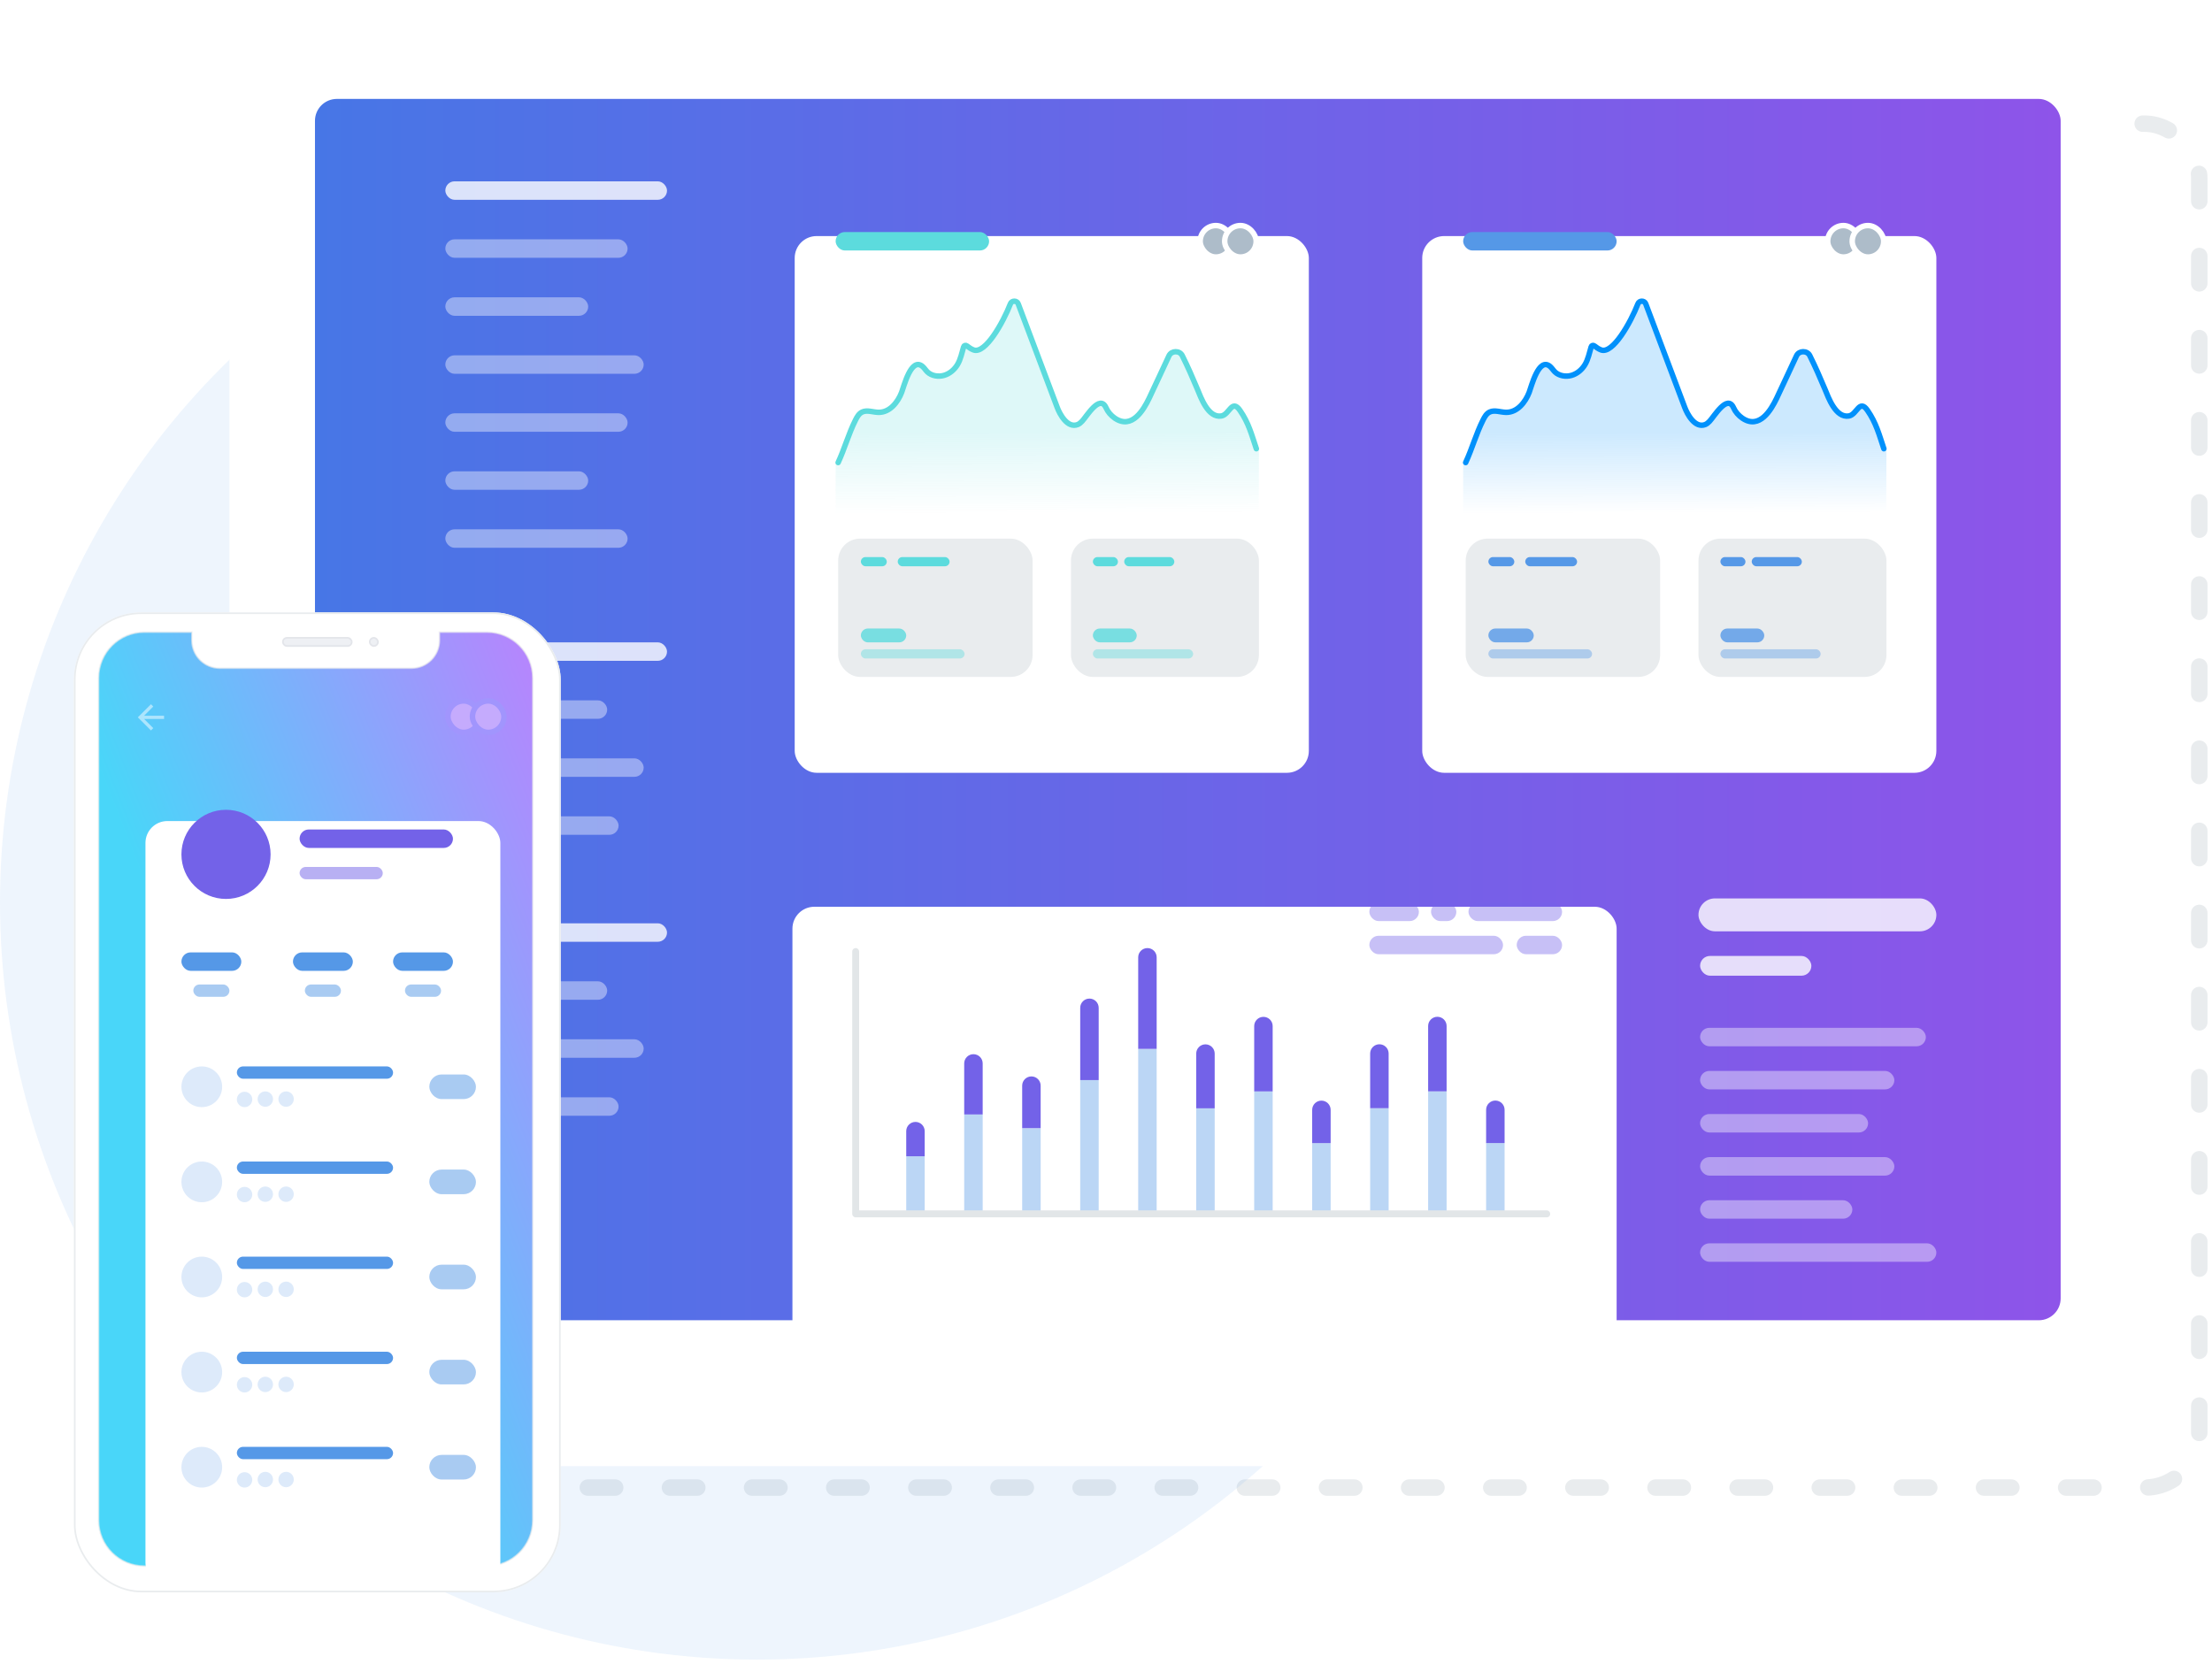 <svg width="404" height="304" viewBox="0 0 404 304" fill="none" xmlns="http://www.w3.org/2000/svg">
<g clip-path="url(#clip0_559_25270)">
<rect x="81.334" y="22.591" width="320.341" height="249.15" rx="10" stroke="#E9ECEE" stroke-width="3" stroke-linecap="round" stroke-linejoin="round" stroke-dasharray="5 10"/>
<circle opacity="0.1" cx="138.287" cy="164.882" r="138.287" fill="#5598E7"/>
<g filter="url(#filter0_d_559_25270)">
<rect x="41.901" y="4" width="348.231" height="253.829" rx="12" fill="white"/>
</g>
<rect x="57.526" y="18.069" width="318.833" height="223.107" rx="4" fill="url(#paint0_linear_559_25270)"/>
<g filter="url(#filter1_d_559_25270)">
<rect x="145.145" y="33.124" width="93.901" height="98.046" rx="4" fill="white"/>
</g>
<rect x="152.62" y="42.388" width="28.03" height="3.369" rx="1.684" fill="#5CDBDD"/>
<rect x="219.197" y="41.204" width="5.749" height="5.749" rx="2.874" fill="#ADBCC9" stroke="white"/>
<rect x="223.678" y="41.204" width="5.749" height="5.749" rx="2.874" fill="#ADBCC9" stroke="white"/>
<path opacity="0.2" d="M229.927 82.262C229.078 79.742 228.069 77.278 226.468 74.966C224.973 72.813 224.566 75.732 223.071 75.987C220.638 76.394 219.32 72.59 218.683 71.067C217.825 69.01 216.923 66.953 215.923 64.951C215.446 64.003 213.968 64.019 213.508 64.983C212.279 67.575 211.111 70.182 209.872 72.766C208.855 74.879 206.741 78.514 203.618 76.394C202.91 75.907 202.344 75.245 202.008 74.496C200.867 71.912 198.417 76.146 197.629 76.952C197.399 77.191 197.143 77.43 196.824 77.558C194.94 78.291 193.542 75.628 193.091 74.424L185.961 55.487C185.731 54.865 184.785 54.865 184.546 55.487C183.219 58.892 179.954 64.744 177.805 63.923C177.345 63.748 176.956 63.468 176.575 63.173C176.381 63.014 176.08 63.102 176.009 63.333C175.673 64.449 175.461 65.637 174.85 66.642C174.311 67.519 173.461 68.269 172.417 68.572C171.374 68.874 170.126 68.667 169.374 67.934C169.065 67.631 168.844 67.248 168.516 66.961C166.429 65.127 165.084 70.621 164.677 71.673C163.987 73.459 162.527 75.349 160.466 75.325C159.458 75.317 158.387 74.847 157.485 75.261C156.875 75.54 156.539 76.154 156.255 76.72C154.973 79.264 153.814 81.871 152.62 84.447V98.181H229.891L229.927 82.262Z" fill="url(#paint1_linear_559_25270)"/>
<path d="M229.459 81.97C228.61 79.45 228.069 77.278 226.468 74.966C224.973 72.813 224.566 75.732 223.071 75.987C220.638 76.394 219.32 72.59 218.683 71.067C217.825 69.01 216.923 66.953 215.923 64.951C215.445 64.003 213.968 64.019 213.508 64.983C212.278 67.575 211.111 70.182 209.872 72.766C208.855 74.879 206.741 78.514 203.618 76.394C202.91 75.907 202.344 75.245 202.008 74.496C200.867 71.912 198.416 76.146 197.629 76.952C197.399 77.191 197.142 77.43 196.824 77.558C194.94 78.291 193.542 75.628 193.091 74.424L185.961 55.487C185.731 54.865 184.784 54.865 184.545 55.487C183.219 58.892 179.954 64.744 177.805 63.923C177.345 63.748 176.955 63.468 176.575 63.173C176.38 63.014 176.08 63.102 176.009 63.333C175.673 64.449 175.46 65.637 174.85 66.642C174.31 67.519 173.461 68.269 172.417 68.572C171.373 68.874 170.126 68.667 169.374 67.934C169.065 67.631 168.843 67.248 168.516 66.961C166.428 65.127 165.084 70.621 164.677 71.673C163.987 73.459 162.527 75.349 160.466 75.325C159.458 75.317 158.387 74.847 157.485 75.261C156.874 75.54 156.538 76.154 156.255 76.72C154.973 79.264 154.272 81.921 153.078 84.496" stroke="#5CDBDD" stroke-linecap="round" stroke-linejoin="round"/>
<rect x="195.599" y="98.392" width="34.328" height="25.265" rx="4" fill="#E9ECEE"/>
<rect opacity="0.4" x="199.604" y="118.604" width="18.308" height="1.684" rx="0.842" fill="#5CDBDD"/>
<rect opacity="0.8" x="199.604" y="114.814" width="8.01" height="2.526" rx="1.263" fill="#5CDBDD"/>
<rect x="199.604" y="101.76" width="4.577" height="1.684" rx="0.842" fill="#5CDBDD"/>
<rect x="205.325" y="101.76" width="9.154" height="1.684" rx="0.842" fill="#5CDBDD"/>
<rect x="153.086" y="98.392" width="35.505" height="25.265" rx="4" fill="#E9ECEE"/>
<rect opacity="0.4" x="157.229" y="118.604" width="18.936" height="1.684" rx="0.842" fill="#5CDBDD"/>
<rect opacity="0.8" x="157.229" y="114.814" width="8.284" height="2.526" rx="1.263" fill="#5CDBDD"/>
<rect x="157.229" y="101.76" width="4.734" height="1.684" rx="0.842" fill="#5CDBDD"/>
<rect x="163.961" y="101.76" width="9.468" height="1.684" rx="0.842" fill="#5CDBDD"/>
<g filter="url(#filter2_d_559_25270)">
<rect x="259.756" y="33.124" width="93.901" height="98.046" rx="4" fill="white"/>
</g>
<rect x="267.231" y="42.388" width="28.03" height="3.369" rx="1.684" fill="#5598E7"/>
<rect x="333.808" y="41.204" width="5.749" height="5.749" rx="2.874" fill="#ADBCC9" stroke="white"/>
<rect x="338.289" y="41.204" width="5.749" height="5.749" rx="2.874" fill="#ADBCC9" stroke="white"/>
<path opacity="0.2" d="M344.538 82.262C343.689 79.742 342.681 77.278 341.08 74.966C339.585 72.813 339.178 75.731 337.683 75.987C335.25 76.393 333.932 72.59 333.295 71.067C332.437 69.01 331.534 66.953 330.535 64.951C330.057 64.002 328.58 64.018 328.12 64.983C326.89 67.575 325.722 70.182 324.484 72.765C323.467 74.878 321.352 78.514 318.23 76.393C317.522 75.907 316.956 75.245 316.62 74.496C315.479 71.912 313.028 76.146 312.241 76.951C312.011 77.191 311.754 77.43 311.436 77.557C309.552 78.291 308.154 75.628 307.703 74.424L300.573 55.487C300.343 54.865 299.396 54.865 299.157 55.487C297.83 58.891 294.566 64.744 292.416 63.923C291.956 63.747 291.567 63.468 291.187 63.173C290.992 63.014 290.691 63.101 290.621 63.333C290.284 64.449 290.072 65.637 289.462 66.642C288.922 67.519 288.073 68.268 287.029 68.571C285.985 68.874 284.738 68.667 283.986 67.933C283.676 67.63 283.455 67.248 283.128 66.961C281.04 65.127 279.696 70.62 279.289 71.673C278.599 73.459 277.139 75.349 275.078 75.325C274.069 75.317 272.999 74.846 272.097 75.261C271.486 75.54 271.15 76.154 270.867 76.72C269.584 79.264 268.425 81.871 267.231 84.447V98.181H344.503L344.538 82.262Z" fill="url(#paint2_linear_559_25270)"/>
<path d="M344.071 81.969C343.222 79.45 342.681 77.278 341.079 74.966C339.584 72.813 339.177 75.731 337.682 75.987C335.25 76.393 333.932 72.59 333.295 71.067C332.437 69.01 331.534 66.953 330.535 64.951C330.057 64.002 328.58 64.018 328.12 64.983C326.89 67.575 325.722 70.182 324.484 72.765C323.467 74.878 321.352 78.514 318.23 76.393C317.522 75.907 316.956 75.245 316.62 74.496C315.478 71.912 313.028 76.146 312.241 76.951C312.011 77.191 311.754 77.43 311.436 77.557C309.551 78.291 308.154 75.628 307.703 74.424L300.573 55.487C300.342 54.865 299.396 54.865 299.157 55.487C297.83 58.891 294.566 64.744 292.416 63.923C291.956 63.747 291.567 63.468 291.187 63.173C290.992 63.014 290.691 63.101 290.62 63.333C290.284 64.449 290.072 65.637 289.462 66.642C288.922 67.519 288.073 68.268 287.029 68.571C285.985 68.874 284.738 68.667 283.986 67.933C283.676 67.63 283.455 67.248 283.128 66.961C281.04 65.127 279.695 70.62 279.288 71.673C278.598 73.459 277.139 75.349 275.078 75.325C274.069 75.317 272.999 74.846 272.096 75.261C271.486 75.54 271.15 76.154 270.867 76.72C269.584 79.264 268.883 81.92 267.689 84.496" stroke="#0191FB" stroke-linecap="round" stroke-linejoin="round"/>
<rect x="310.21" y="98.392" width="34.328" height="25.265" rx="4" fill="#E9ECEE"/>
<rect opacity="0.4" x="314.215" y="118.604" width="18.308" height="1.684" rx="0.842" fill="#5598E7"/>
<rect opacity="0.8" x="314.215" y="114.814" width="8.01" height="2.526" rx="1.263" fill="#5598E7"/>
<rect x="314.215" y="101.76" width="4.577" height="1.684" rx="0.842" fill="#5598E7"/>
<rect x="319.936" y="101.76" width="9.154" height="1.684" rx="0.842" fill="#5598E7"/>
<rect x="267.698" y="98.392" width="35.505" height="25.265" rx="4" fill="#E9ECEE"/>
<rect opacity="0.4" x="271.84" y="118.604" width="18.936" height="1.684" rx="0.842" fill="#5598E7"/>
<rect opacity="0.8" x="271.84" y="114.814" width="8.284" height="2.526" rx="1.263" fill="#5598E7"/>
<rect x="271.84" y="101.76" width="4.734" height="1.684" rx="0.842" fill="#5598E7"/>
<rect x="278.572" y="101.76" width="9.468" height="1.684" rx="0.842" fill="#5598E7"/>
<g filter="url(#filter3_d_559_25270)">
<rect x="144.73" y="155.64" width="150.531" height="79.445" rx="4" fill="white"/>
</g>
<rect opacity="0.4" x="250.097" y="164.882" width="9.052" height="3.374" rx="1.687" fill="#7362E8"/>
<rect opacity="0.4" x="261.361" y="164.882" width="4.626" height="3.374" rx="1.687" fill="#7362E8"/>
<rect opacity="0.4" x="268.202" y="164.882" width="17.097" height="3.374" rx="1.687" fill="#7362E8"/>
<rect opacity="0.4" x="250.097" y="170.94" width="24.42" height="3.374" rx="1.687" fill="#7362E8"/>
<rect opacity="0.4" x="277.011" y="170.94" width="8.288" height="3.374" rx="1.687" fill="#7362E8"/>
<path opacity="0.4" d="M168.887 211.221H165.513V221.367H168.887V211.221Z" fill="#5598E7"/>
<path opacity="0.4" d="M179.477 203.573H176.102V221.356H179.477V203.573Z" fill="#5598E7"/>
<path opacity="0.4" d="M190.066 206.092H186.691V221.367H190.066V206.092Z" fill="#5598E7"/>
<path opacity="0.4" d="M200.664 197.308H197.29V221.367H200.664V197.308Z" fill="#5598E7"/>
<path d="M168.887 211.221V206.632C168.887 205.7 168.132 204.945 167.2 204.945C166.268 204.945 165.513 205.7 165.513 206.632V211.221H168.887Z" fill="#7362E8"/>
<path d="M179.477 203.584V194.259C179.477 193.328 178.721 192.572 177.789 192.572C176.857 192.572 176.102 193.328 176.102 194.259V203.584H179.477Z" fill="#7362E8"/>
<path d="M190.066 206.081V198.32C190.066 197.388 189.31 196.633 188.379 196.633C187.447 196.633 186.691 197.388 186.691 198.32V206.081H190.066Z" fill="#7362E8"/>
<path d="M200.664 197.307V184.102C200.664 183.17 199.909 182.415 198.977 182.415C198.045 182.415 197.29 183.17 197.29 184.102V197.307H200.664Z" fill="#7362E8"/>
<path opacity="0.4" d="M239.656 208.818H243.03V221.367H239.656V208.818Z" fill="#5598E7"/>
<path opacity="0.4" d="M229.066 199.358H232.44V221.353H229.066V199.358Z" fill="#5598E7"/>
<path opacity="0.4" d="M218.477 202.474H221.851V221.367H218.477V202.474Z" fill="#5598E7"/>
<path opacity="0.4" d="M207.88 191.609H211.254V221.367H207.88V191.609Z" fill="#5598E7"/>
<path d="M239.656 208.819V202.743C239.656 201.811 240.411 201.056 241.343 201.056C242.275 201.056 243.03 201.811 243.03 202.743V208.819H239.656Z" fill="#7362E8"/>
<path d="M229.066 199.372V187.439C229.066 186.508 229.821 185.752 230.753 185.752C231.685 185.752 232.44 186.508 232.44 187.439V199.372H229.066Z" fill="#7362E8"/>
<path d="M218.477 202.461V192.462C218.477 191.53 219.232 190.774 220.164 190.774C221.096 190.774 221.851 191.53 221.851 192.462V202.461H218.477Z" fill="#7362E8"/>
<path opacity="0.4" d="M271.425 208.804H274.799V221.353H271.425V208.804Z" fill="#5598E7"/>
<path opacity="0.4" d="M260.835 199.344H264.21V221.339H260.835V199.344Z" fill="#5598E7"/>
<path opacity="0.4" d="M250.246 202.46H253.621V221.353H250.246V202.46Z" fill="#5598E7"/>
<path d="M271.425 208.805V202.729C271.425 201.797 272.18 201.042 273.112 201.042C274.044 201.042 274.799 201.797 274.799 202.729V208.805H271.425Z" fill="#7362E8"/>
<path d="M260.835 199.359V187.426C260.835 186.494 261.591 185.739 262.522 185.739C263.454 185.739 264.21 186.494 264.21 187.426V199.359H260.835Z" fill="#7362E8"/>
<path d="M250.246 202.447V192.448C250.246 191.516 251.002 190.76 251.934 190.76C252.865 190.76 253.621 191.516 253.621 192.448V202.447H250.246Z" fill="#7362E8"/>
<path d="M207.88 191.609V174.876C207.88 173.944 208.635 173.189 209.567 173.189C210.499 173.189 211.254 173.944 211.254 174.876V191.609H207.88Z" fill="#7362E8"/>
<path d="M282.495 222.377H156.281C155.933 222.377 155.651 222.095 155.651 221.747V173.819C155.651 173.47 155.933 173.189 156.281 173.189C156.63 173.189 156.911 173.47 156.911 173.819V221.106H282.495C282.844 221.106 283.125 221.387 283.125 221.736C283.136 222.095 282.855 222.377 282.495 222.377Z" fill="#E2E6E8"/>
<rect opacity="0.8" x="310.21" y="164.116" width="43.447" height="6.012" rx="3.006" fill="white"/>
<rect opacity="0.8" x="310.506" y="174.627" width="20.322" height="3.607" rx="1.804" fill="white"/>
<rect opacity="0.4" x="310.506" y="187.756" width="41.233" height="3.374" rx="1.687" fill="white"/>
<rect opacity="0.4" x="310.506" y="195.63" width="35.479" height="3.374" rx="1.687" fill="white"/>
<rect opacity="0.4" x="310.506" y="203.503" width="30.685" height="3.374" rx="1.687" fill="white"/>
<rect opacity="0.4" x="310.506" y="211.377" width="35.479" height="3.374" rx="1.687" fill="white"/>
<rect opacity="0.4" x="310.506" y="219.251" width="27.808" height="3.374" rx="1.687" fill="white"/>
<rect opacity="0.4" x="310.506" y="227.124" width="43.151" height="3.374" rx="1.687" fill="white"/>
<rect opacity="0.4" x="81.335" y="43.719" width="33.291" height="3.374" rx="1.687" fill="white"/>
<rect opacity="0.8" x="81.335" y="33.124" width="40.489" height="3.374" rx="1.687" fill="white"/>
<rect opacity="0.4" x="81.335" y="54.313" width="26.093" height="3.374" rx="1.687" fill="white"/>
<rect opacity="0.4" x="81.335" y="64.908" width="36.227" height="3.374" rx="1.687" fill="white"/>
<rect opacity="0.4" x="81.335" y="75.502" width="33.291" height="3.374" rx="1.687" fill="white"/>
<rect opacity="0.4" x="81.335" y="86.097" width="26.093" height="3.374" rx="1.687" fill="white"/>
<rect opacity="0.4" x="81.335" y="96.691" width="33.291" height="3.374" rx="1.687" fill="white"/>
<rect opacity="0.8" x="81.335" y="117.341" width="40.489" height="3.374" rx="1.687" fill="white"/>
<rect opacity="0.4" x="81.335" y="127.935" width="29.562" height="3.374" rx="1.687" fill="white"/>
<rect opacity="0.4" x="81.335" y="138.53" width="36.227" height="3.374" rx="1.687" fill="white"/>
<rect opacity="0.4" x="81.335" y="149.124" width="31.644" height="3.374" rx="1.687" fill="white"/>
<rect opacity="0.8" x="81.335" y="168.663" width="40.489" height="3.374" rx="1.687" fill="white"/>
<rect opacity="0.4" x="81.335" y="179.258" width="29.562" height="3.374" rx="1.687" fill="white"/>
<rect opacity="0.4" x="81.335" y="189.852" width="36.227" height="3.374" rx="1.687" fill="white"/>
<rect opacity="0.4" x="81.335" y="200.446" width="31.644" height="3.374" rx="1.687" fill="white"/>
<circle cx="85.079" cy="223.443" r="3.244" fill="#ADBCC9" stroke="#27445B"/>
<circle cx="89.933" cy="223.443" r="3.244" fill="#ADBCC9" stroke="#27445B"/>
<g filter="url(#filter4_di_559_25270)">
<rect x="15" y="111.875" width="88.901" height="179" rx="12.273" fill="white"/>
<path fill-rule="evenodd" clip-rule="evenodd" d="M36.552 115.468H27.871C23.242 115.468 19.49 119.22 19.49 123.849V277.705C19.49 282.334 23.242 286.086 27.871 286.086H90.431C95.06 286.086 98.812 282.334 98.812 277.705V123.849C98.812 119.22 95.06 115.468 90.431 115.468H81.751V116.964C81.751 119.775 79.472 122.053 76.662 122.053H41.64C38.83 122.053 36.552 119.775 36.552 116.964V115.468Z" fill="url(#paint3_linear_559_25270)"/>
<path d="M36.552 115.468H36.701V115.318H36.552V115.468ZM81.751 115.468V115.318H81.601V115.468H81.751ZM27.871 115.617H36.552V115.318H27.871V115.617ZM19.639 123.849C19.639 119.303 23.325 115.617 27.871 115.617V115.318C23.16 115.318 19.34 119.137 19.34 123.849H19.639ZM19.639 277.705V123.849H19.34V277.705H19.639ZM27.871 285.937C23.325 285.937 19.639 282.251 19.639 277.705H19.34C19.34 282.416 23.16 286.236 27.871 286.236V285.937ZM90.431 285.937H27.871V286.236H90.431V285.937ZM98.663 277.705C98.663 282.251 94.977 285.937 90.431 285.937V286.236C95.143 286.236 98.962 282.416 98.962 277.705H98.663ZM98.663 123.849V277.705H98.962V123.849H98.663ZM90.431 115.617C94.977 115.617 98.663 119.303 98.663 123.849H98.962C98.962 119.137 95.143 115.318 90.431 115.318V115.617ZM81.751 115.617H90.431V115.318H81.751V115.617ZM81.601 115.468V116.964H81.9V115.468H81.601ZM81.601 116.964C81.601 119.692 79.39 121.903 76.662 121.903V122.202C79.555 122.202 81.9 119.857 81.9 116.964H81.601ZM76.662 121.903H41.64V122.202H76.662V121.903ZM41.64 121.903C38.913 121.903 36.701 119.692 36.701 116.964H36.402C36.402 119.857 38.747 122.202 41.64 122.202V121.903ZM36.701 116.964V115.468H36.402V116.964H36.701Z" fill="#EDEDED" fill-opacity="0.61"/>
<rect x="53.165" y="116.515" width="12.572" height="1.497" rx="0.748" fill="#EEF0F4" stroke="#E3E5EA" stroke-width="0.299"/>
<rect x="69.029" y="116.515" width="1.497" height="1.497" rx="0.748" fill="#EEF0F4" stroke="#E3E5EA" stroke-width="0.299"/>
<path opacity="0.5" d="M31.463 130.74H27.82L29.494 129.067L29.069 128.645L26.674 131.039L29.069 133.434L29.491 133.012L27.82 131.339H31.463V130.74Z" fill="white"/>
<rect x="15.15" y="112.025" width="88.602" height="178.701" rx="12.123" stroke="#E9ECEE" stroke-width="0.299"/>
</g>
<g filter="url(#filter5_d_559_25270)">
<rect x="26.567" y="139.984" width="64.816" height="139.516" rx="4" fill="white"/>
</g>
<circle cx="41.278" cy="156.07" r="8.143" fill="#7362E8"/>
<rect x="54.717" y="151.523" width="28.012" height="3.374" rx="1.687" fill="#7362E8"/>
<rect opacity="0.5" x="54.717" y="158.366" width="15.194" height="2.25" rx="1.125" fill="#7362E8"/>
<rect opacity="0.5" x="35.308" y="179.841" width="6.593" height="2.25" rx="1.125" fill="#5598E7"/>
<rect x="33.135" y="173.975" width="10.939" height="3.374" rx="1.687" fill="#5598E7"/>
<rect opacity="0.5" x="55.679" y="179.841" width="6.593" height="2.25" rx="1.125" fill="#5598E7"/>
<rect x="53.506" y="173.975" width="10.939" height="3.374" rx="1.687" fill="#5598E7"/>
<rect opacity="0.5" x="73.963" y="179.841" width="6.593" height="2.25" rx="1.125" fill="#5598E7"/>
<rect x="71.79" y="173.975" width="10.939" height="3.374" rx="1.687" fill="#5598E7"/>
<rect x="43.261" y="194.805" width="28.53" height="2.25" rx="1.125" fill="#5598E7"/>
<rect opacity="0.5" x="78.408" y="196.275" width="8.519" height="4.499" rx="2.25" fill="#5598E7"/>
<circle opacity="0.2" cx="36.855" cy="198.525" r="3.72" fill="#5598E7"/>
<circle opacity="0.2" cx="44.667" cy="200.84" r="1.406" fill="#5598E7"/>
<circle opacity="0.2" cx="48.459" cy="200.775" r="1.406" fill="#5598E7"/>
<circle opacity="0.2" cx="52.252" cy="200.775" r="1.406" fill="#5598E7"/>
<rect x="43.261" y="212.179" width="28.53" height="2.25" rx="1.125" fill="#5598E7"/>
<rect opacity="0.5" x="78.408" y="213.649" width="8.519" height="4.499" rx="2.25" fill="#5598E7"/>
<circle opacity="0.2" cx="36.855" cy="215.899" r="3.72" fill="#5598E7"/>
<circle opacity="0.2" cx="44.667" cy="218.214" r="1.406" fill="#5598E7"/>
<circle opacity="0.2" cx="48.459" cy="218.149" r="1.406" fill="#5598E7"/>
<circle opacity="0.2" cx="52.252" cy="218.149" r="1.406" fill="#5598E7"/>
<rect x="43.261" y="229.553" width="28.53" height="2.25" rx="1.125" fill="#5598E7"/>
<rect opacity="0.5" x="78.408" y="231.024" width="8.519" height="4.499" rx="2.25" fill="#5598E7"/>
<circle opacity="0.2" cx="36.855" cy="233.273" r="3.72" fill="#5598E7"/>
<circle opacity="0.2" cx="44.667" cy="235.588" r="1.406" fill="#5598E7"/>
<circle opacity="0.2" cx="48.459" cy="235.523" r="1.406" fill="#5598E7"/>
<circle opacity="0.2" cx="52.252" cy="235.523" r="1.406" fill="#5598E7"/>
<rect x="43.261" y="246.927" width="28.53" height="2.25" rx="1.125" fill="#5598E7"/>
<rect opacity="0.5" x="78.408" y="248.397" width="8.519" height="4.499" rx="2.25" fill="#5598E7"/>
<circle opacity="0.2" cx="36.855" cy="250.647" r="3.72" fill="#5598E7"/>
<circle opacity="0.2" cx="44.667" cy="252.962" r="1.406" fill="#5598E7"/>
<circle opacity="0.2" cx="48.459" cy="252.897" r="1.406" fill="#5598E7"/>
<circle opacity="0.2" cx="52.252" cy="252.897" r="1.406" fill="#5598E7"/>
<rect x="43.261" y="264.301" width="28.53" height="2.25" rx="1.125" fill="#5598E7"/>
<rect opacity="0.5" x="78.408" y="265.771" width="8.519" height="4.499" rx="2.25" fill="#5598E7"/>
<circle opacity="0.2" cx="36.855" cy="268.022" r="3.72" fill="#5598E7"/>
<circle opacity="0.2" cx="44.667" cy="270.336" r="1.406" fill="#5598E7"/>
<circle opacity="0.2" cx="48.459" cy="270.27" r="1.406" fill="#5598E7"/>
<circle opacity="0.2" cx="52.252" cy="270.27" r="1.406" fill="#5598E7"/>
<rect x="81.811" y="128.041" width="5.749" height="5.749" rx="2.874" fill="#C5ABFD" stroke="#A195FD"/>
<rect x="86.293" y="128.041" width="5.749" height="5.749" rx="2.874" fill="#C5ABFD" stroke="#A195FD"/>
</g>
<defs>
<filter id="filter0_d_559_25270" x="21.901" y="-6" width="388.231" height="293.829" filterUnits="userSpaceOnUse" color-interpolation-filters="sRGB">
<feFlood flood-opacity="0" result="BackgroundImageFix"/>
<feColorMatrix in="SourceAlpha" type="matrix" values="0 0 0 0 0 0 0 0 0 0 0 0 0 0 0 0 0 0 127 0" result="hardAlpha"/>
<feOffset dy="10"/>
<feGaussianBlur stdDeviation="10"/>
<feColorMatrix type="matrix" values="0 0 0 0 0.122 0 0 0 0 0.237 0 0 0 0 0.338 0 0 0 0.12 0"/>
<feBlend mode="normal" in2="BackgroundImageFix" result="effect1_dropShadow_559_25270"/>
<feBlend mode="normal" in="SourceGraphic" in2="effect1_dropShadow_559_25270" result="shape"/>
</filter>
<filter id="filter1_d_559_25270" x="125.145" y="23.125" width="133.901" height="138.047" filterUnits="userSpaceOnUse" color-interpolation-filters="sRGB">
<feFlood flood-opacity="0" result="BackgroundImageFix"/>
<feColorMatrix in="SourceAlpha" type="matrix" values="0 0 0 0 0 0 0 0 0 0 0 0 0 0 0 0 0 0 127 0" result="hardAlpha"/>
<feOffset dy="10"/>
<feGaussianBlur stdDeviation="10"/>
<feColorMatrix type="matrix" values="0 0 0 0 0.122 0 0 0 0 0.237 0 0 0 0 0.338 0 0 0 0.12 0"/>
<feBlend mode="normal" in2="BackgroundImageFix" result="effect1_dropShadow_559_25270"/>
<feBlend mode="normal" in="SourceGraphic" in2="effect1_dropShadow_559_25270" result="shape"/>
</filter>
<filter id="filter2_d_559_25270" x="239.756" y="23.125" width="133.901" height="138.047" filterUnits="userSpaceOnUse" color-interpolation-filters="sRGB">
<feFlood flood-opacity="0" result="BackgroundImageFix"/>
<feColorMatrix in="SourceAlpha" type="matrix" values="0 0 0 0 0 0 0 0 0 0 0 0 0 0 0 0 0 0 127 0" result="hardAlpha"/>
<feOffset dy="10"/>
<feGaussianBlur stdDeviation="10"/>
<feColorMatrix type="matrix" values="0 0 0 0 0.122 0 0 0 0 0.237 0 0 0 0 0.338 0 0 0 0.12 0"/>
<feBlend mode="normal" in2="BackgroundImageFix" result="effect1_dropShadow_559_25270"/>
<feBlend mode="normal" in="SourceGraphic" in2="effect1_dropShadow_559_25270" result="shape"/>
</filter>
<filter id="filter3_d_559_25270" x="124.73" y="145.64" width="190.531" height="119.445" filterUnits="userSpaceOnUse" color-interpolation-filters="sRGB">
<feFlood flood-opacity="0" result="BackgroundImageFix"/>
<feColorMatrix in="SourceAlpha" type="matrix" values="0 0 0 0 0 0 0 0 0 0 0 0 0 0 0 0 0 0 127 0" result="hardAlpha"/>
<feOffset dy="10"/>
<feGaussianBlur stdDeviation="10"/>
<feColorMatrix type="matrix" values="0 0 0 0 0.122 0 0 0 0 0.237 0 0 0 0 0.338 0 0 0 0.12 0"/>
<feBlend mode="normal" in2="BackgroundImageFix" result="effect1_dropShadow_559_25270"/>
<feBlend mode="normal" in="SourceGraphic" in2="effect1_dropShadow_559_25270" result="shape"/>
</filter>
<filter id="filter4_di_559_25270" x="11.408" y="108.284" width="96.085" height="186.184" filterUnits="userSpaceOnUse" color-interpolation-filters="sRGB">
<feFlood flood-opacity="0" result="BackgroundImageFix"/>
<feColorMatrix in="SourceAlpha" type="matrix" values="0 0 0 0 0 0 0 0 0 0 0 0 0 0 0 0 0 0 127 0" result="hardAlpha"/>
<feOffset/>
<feGaussianBlur stdDeviation="1.796"/>
<feColorMatrix type="matrix" values="0 0 0 0 0 0 0 0 0 0 0 0 0 0 0 0 0 0 0.08 0"/>
<feBlend mode="normal" in2="BackgroundImageFix" result="effect1_dropShadow_559_25270"/>
<feBlend mode="normal" in="SourceGraphic" in2="effect1_dropShadow_559_25270" result="shape"/>
<feColorMatrix in="SourceAlpha" type="matrix" values="0 0 0 0 0 0 0 0 0 0 0 0 0 0 0 0 0 0 127 0" result="hardAlpha"/>
<feOffset dx="-1.497"/>
<feGaussianBlur stdDeviation="2.395"/>
<feComposite in2="hardAlpha" operator="arithmetic" k2="-1" k3="1"/>
<feColorMatrix type="matrix" values="0 0 0 0 0.85 0 0 0 0 0.85 0 0 0 0 0.85 0 0 0 0.15 0"/>
<feBlend mode="normal" in2="shape" result="effect2_innerShadow_559_25270"/>
</filter>
<filter id="filter5_d_559_25270" x="6.567" y="129.984" width="104.816" height="179.516" filterUnits="userSpaceOnUse" color-interpolation-filters="sRGB">
<feFlood flood-opacity="0" result="BackgroundImageFix"/>
<feColorMatrix in="SourceAlpha" type="matrix" values="0 0 0 0 0 0 0 0 0 0 0 0 0 0 0 0 0 0 127 0" result="hardAlpha"/>
<feOffset dy="10"/>
<feGaussianBlur stdDeviation="10"/>
<feColorMatrix type="matrix" values="0 0 0 0 0.122 0 0 0 0 0.237 0 0 0 0 0.338 0 0 0 0.12 0"/>
<feBlend mode="normal" in2="BackgroundImageFix" result="effect1_dropShadow_559_25270"/>
<feBlend mode="normal" in="SourceGraphic" in2="effect1_dropShadow_559_25270" result="shape"/>
</filter>
<linearGradient id="paint0_linear_559_25270" x1="57.526" y1="129.622" x2="376.359" y2="129.622" gradientUnits="userSpaceOnUse">
<stop stop-color="#4776E6"/>
<stop offset="1" stop-color="#8E54E9"/>
</linearGradient>
<linearGradient id="paint1_linear_559_25270" x1="183.59" y1="62.179" x2="183.684" y2="93.76" gradientUnits="userSpaceOnUse">
<stop offset="0.531" stop-color="#5CDBDD"/>
<stop offset="1" stop-color="#5CDBDD" stop-opacity="0"/>
</linearGradient>
<linearGradient id="paint2_linear_559_25270" x1="298.201" y1="62.179" x2="298.295" y2="93.76" gradientUnits="userSpaceOnUse">
<stop offset="0.531" stop-color="#0191FB"/>
<stop offset="1" stop-color="#0191FB" stop-opacity="0"/>
</linearGradient>
<linearGradient id="paint3_linear_559_25270" x1="45.44" y1="206.459" x2="145.481" y2="167.037" gradientUnits="userSpaceOnUse">
<stop stop-color="#49D6F9"/>
<stop offset="1" stop-color="#D96BFF"/>
</linearGradient>
<clipPath id="clip0_559_25270">
<rect width="404" height="304" fill="white"/>
</clipPath>
</defs>
</svg>
